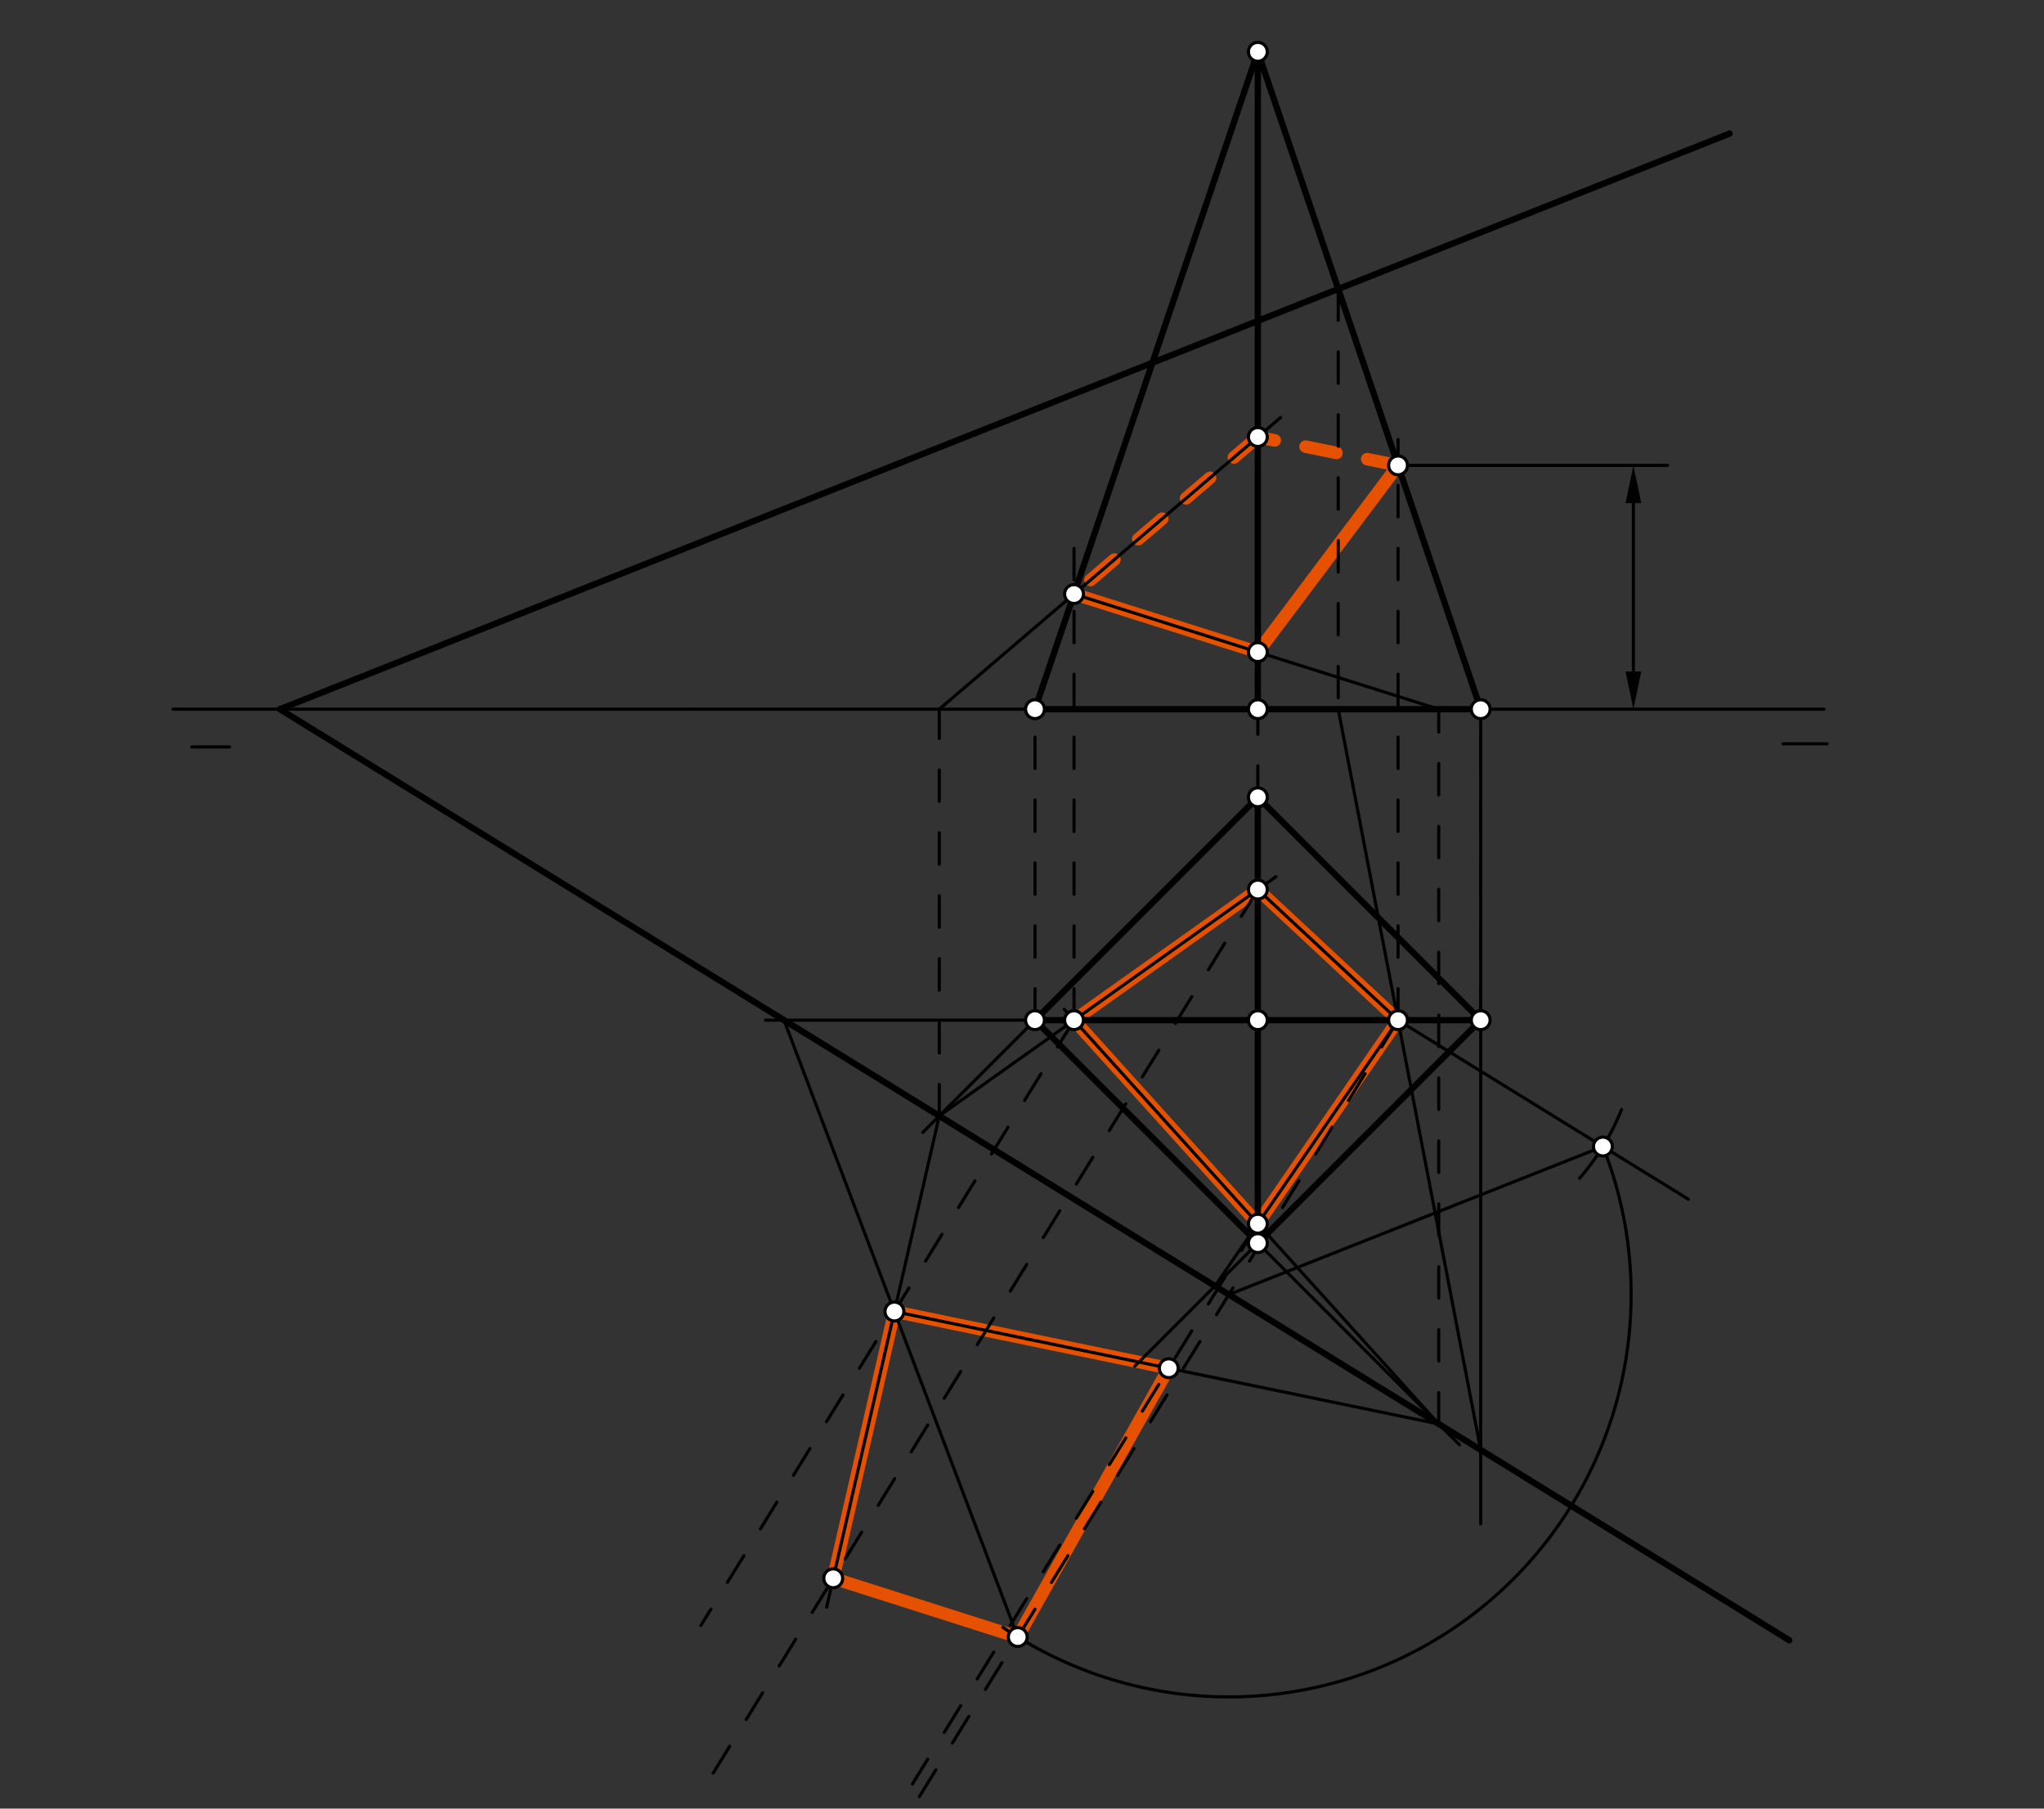 <svg xmlns="http://www.w3.org/2000/svg" class="svg--816" height="100%" preserveAspectRatio="xMidYMid meet" viewBox="0 0 650 575" width="100%"><rect x="0" y="0" width="650" height="575" fill="#333333" stroke="none"/><defs><marker id="marker-arrow" markerHeight="16" markerUnits="userSpaceOnUse" markerWidth="24" orient="auto-start-reverse" refX="24" refY="4" viewBox="0 0 24 8"><path d="M 0 0 L 24 4 L 0 8 z" stroke="inherit"></path></marker></defs><g class="aux-layer--949"><g class="element--733"><line stroke="#E65100" stroke-dasharray="none" stroke-linecap="round" stroke-width="4" x1="264.974" x2="284.428" y1="501.774" y2="416.961"></line></g><g class="element--733"><line stroke="#E65100" stroke-dasharray="none" stroke-linecap="round" stroke-width="4" x1="284.428" x2="371.669" y1="416.961" y2="434.986"></line></g><g class="element--733"><line stroke="#E65100" stroke-dasharray="none" stroke-linecap="round" stroke-width="4" x1="371.669" x2="323.648" y1="434.986" y2="520.448"></line></g><g class="element--733"><line stroke="#E65100" stroke-dasharray="none" stroke-linecap="round" stroke-width="4" x1="323.648" x2="264.974" y1="520.448" y2="501.774"></line></g><g class="element--733"><line stroke="#E65100" stroke-dasharray="none" stroke-linecap="round" stroke-width="4" x1="341.547" x2="400" y1="188.859" y2="207.311"></line></g><g class="element--733"><line stroke="#E65100" stroke-dasharray="none" stroke-linecap="round" stroke-width="4" x1="400" x2="444.584" y1="207.311" y2="147.957"></line></g><g class="element--733"><line stroke="#E65100" stroke-dasharray="10" stroke-linecap="round" stroke-width="4" x1="444.584" x2="400" y1="147.957" y2="138.927"></line></g><g class="element--733"><line stroke="#E65100" stroke-dasharray="10" stroke-linecap="round" stroke-width="4" x1="400" x2="341.547" y1="138.927" y2="188.859"></line></g><g class="element--733"><line stroke="#E65100" stroke-dasharray="none" stroke-linecap="round" stroke-width="4" x1="400" x2="341.547" y1="389.044" y2="324.335"></line></g><g class="element--733"><line stroke="#E65100" stroke-dasharray="none" stroke-linecap="round" stroke-width="4" x1="341.547" x2="400" y1="324.335" y2="282.813"></line></g><g class="element--733"><line stroke="#E65100" stroke-dasharray="none" stroke-linecap="round" stroke-width="4" x1="400" x2="444.584" y1="282.813" y2="324.335"></line></g><g class="element--733"><line stroke="#E65100" stroke-dasharray="none" stroke-linecap="round" stroke-width="4" x1="444.584" x2="400" y1="324.335" y2="389.044"></line></g></g><g class="main-layer--75a"><g class="element--733"><line stroke="#000000" stroke-dasharray="none" stroke-linecap="round" stroke-width="1" x1="221" x2="580" y1="225.469" y2="225.469"></line></g><g class="element--733"><line stroke="#000000" stroke-dasharray="none" stroke-linecap="round" stroke-width="1" x1="61" x2="73" y1="237.469" y2="237.469"></line></g><g class="element--733"><line stroke="#000000" stroke-dasharray="none" stroke-linecap="round" stroke-width="1" x1="581" x2="567" y1="236.469" y2="236.469"></line></g><g class="element--733"><line stroke="#000000" stroke-dasharray="none" stroke-linecap="round" stroke-width="2" x1="400" x2="400" y1="253.469" y2="324.335"></line></g><g class="element--733"><line stroke="#000000" stroke-dasharray="none" stroke-linecap="round" stroke-width="2" x1="400" x2="400" y1="324.335" y2="395.201"></line></g><g class="element--733"><line stroke="#000000" stroke-dasharray="none" stroke-linecap="round" stroke-width="2" x1="400" x2="470.866" y1="324.335" y2="324.335"></line></g><g class="element--733"><line stroke="#000000" stroke-dasharray="none" stroke-linecap="round" stroke-width="2" x1="400" x2="329.134" y1="324.335" y2="324.335"></line></g><g class="element--733"><line stroke="#000000" stroke-dasharray="none" stroke-linecap="round" stroke-width="2" x1="400" x2="329.134" y1="253.469" y2="324.335"></line></g><g class="element--733"><line stroke="#000000" stroke-dasharray="none" stroke-linecap="round" stroke-width="2" x1="329.134" x2="400" y1="324.335" y2="395.201"></line></g><g class="element--733"><line stroke="#000000" stroke-dasharray="none" stroke-linecap="round" stroke-width="2" x1="400" x2="470.866" y1="395.201" y2="324.335"></line></g><g class="element--733"><line stroke="#000000" stroke-dasharray="none" stroke-linecap="round" stroke-width="2" x1="470.866" x2="400" y1="324.335" y2="253.469"></line></g><g class="element--733"><line stroke="#000000" stroke-dasharray="10" stroke-linecap="round" stroke-width="1" x1="400" x2="400" y1="253.469" y2="225.469"></line></g><g class="element--733"><line stroke="#000000" stroke-dasharray="10" stroke-linecap="round" stroke-width="1" x1="329.134" x2="329.134" y1="324.335" y2="225.469"></line></g><g class="element--733"><line stroke="#000000" stroke-dasharray="10" stroke-linecap="round" stroke-width="1" x1="470.866" x2="470.866" y1="324.335" y2="225.469"></line></g><g class="element--733"><line stroke="#000000" stroke-dasharray="none" stroke-linecap="round" stroke-width="2" x1="400" x2="400" y1="225.469" y2="16.469"></line></g><g class="element--733"><line stroke="#000000" stroke-dasharray="none" stroke-linecap="round" stroke-width="2" x1="400" x2="329.134" y1="16.469" y2="225.469"></line></g><g class="element--733"><line stroke="#000000" stroke-dasharray="none" stroke-linecap="round" stroke-width="2" x1="400" x2="470.866" y1="16.469" y2="225.469"></line></g><g class="element--733"><line stroke="#000000" stroke-dasharray="none" stroke-linecap="round" stroke-width="1" x1="221" x2="55" y1="225.469" y2="225.469"></line></g><g class="element--733"><line stroke="#000000" stroke-dasharray="none" stroke-linecap="round" stroke-width="2" x1="329.134" x2="470.866" y1="225.469" y2="225.469"></line></g><g class="element--733"><line stroke="#000000" stroke-dasharray="none" stroke-linecap="round" stroke-width="2" x1="89" x2="569" y1="225.469" y2="521.469"></line></g><g class="element--733"><line stroke="#000000" stroke-dasharray="none" stroke-linecap="round" stroke-width="2" x1="89" x2="550" y1="225.469" y2="42.469"></line></g><g class="element--733"><line stroke="#000000" stroke-dasharray="none" stroke-linecap="round" stroke-width="1" x1="470.866" x2="470.866" y1="225.469" y2="484.469"></line></g><g class="element--733"><line stroke="#000000" stroke-dasharray="10" stroke-linecap="round" stroke-width="1" x1="425.565" x2="425.565" y1="91.865" y2="225.469"></line></g><g class="element--733"><line stroke="#000000" stroke-dasharray="none" stroke-linecap="round" stroke-width="1" x1="425.565" x2="470.866" y1="225.469" y2="460.953"></line></g><g class="element--733"><line stroke="#000000" stroke-dasharray="none" stroke-linecap="round" stroke-width="1" x1="400" x2="360.866" y1="395.201" y2="434.335"></line></g><g class="element--733"><line stroke="#000000" stroke-dasharray="none" stroke-linecap="round" stroke-width="1" x1="386.36" x2="444.584" y1="408.841" y2="324.335"></line></g><g class="element--733"><line stroke="#000000" stroke-dasharray="none" stroke-linecap="round" stroke-width="1" x1="397.488" x2="464.134" y1="392.689" y2="459.335"></line></g><g class="element--733"><line stroke="#000000" stroke-dasharray="none" stroke-linecap="round" stroke-width="1" x1="457.524" x2="400" y1="452.726" y2="389.044"></line></g><g class="element--733"><line stroke="#000000" stroke-dasharray="none" stroke-linecap="round" stroke-width="1" x1="400" x2="338.419" y1="389.044" y2="320.872"></line></g><g class="element--733"><line stroke="#000000" stroke-dasharray="none" stroke-linecap="round" stroke-width="1" x1="329.134" x2="293.435" y1="324.335" y2="360.033"></line></g><g class="element--733"><line stroke="#000000" stroke-dasharray="none" stroke-linecap="round" stroke-width="1" x1="298.691" x2="341.547" y1="354.778" y2="324.335"></line></g><g class="element--733"><line stroke="#000000" stroke-dasharray="none" stroke-linecap="round" stroke-width="1" x1="341.547" x2="405.748" y1="324.335" y2="278.729"></line></g><g class="element--733"><line stroke="#000000" stroke-dasharray="none" stroke-linecap="round" stroke-width="1" x1="400" x2="444.584" y1="282.813" y2="324.335"></line></g><g class="element--733"><line stroke="#000000" stroke-dasharray="10" stroke-linecap="round" stroke-width="1" x1="444.584" x2="444.584" y1="324.335" y2="139.741"></line></g><g class="element--733"><line stroke="#000000" stroke-dasharray="none" stroke-linecap="round" stroke-width="1" x1="444.584" x2="530.286" y1="147.957" y2="147.957"></line></g><g class="element--733"><line stroke="#000000" stroke-dasharray="none" stroke-linecap="round" stroke-width="1" x1="519.429" x2="519.429" y1="159.957" y2="213.469"></line><path d="M519.429,147.957 l12,2.5 l0,-5 z" fill="#000000" stroke="#000000" stroke-width="0" transform="rotate(90, 519.429, 147.957)"></path><path d="M519.429,225.469 l12,2.5 l0,-5 z" fill="#000000" stroke="#000000" stroke-width="0" transform="rotate(270, 519.429, 225.469)"></path></g><g class="element--733"><line stroke="#000000" stroke-dasharray="10" stroke-linecap="round" stroke-width="1" x1="444.584" x2="291.063" y1="324.335" y2="573.287"></line></g><g class="element--733"><line stroke="#000000" stroke-dasharray="none" stroke-linecap="round" stroke-width="1" x1="444.584" x2="536.914" y1="324.335" y2="381.271"></line></g><g class="element--733"><path d="M 515.652 352.744 A 76.535 76.535 0 0 1 502.331 374.564" fill="none" stroke="#000000" stroke-dasharray="none" stroke-linecap="round" stroke-width="1"></path></g><g class="element--733"><line stroke="#000000" stroke-dasharray="none" stroke-linecap="round" stroke-width="1" x1="390.788" x2="509.729" y1="411.572" y2="364.507"></line></g><g class="element--733"><path d="M 509.729 364.507 A 127.914 127.914 0 0 1 318.91 517.38" fill="none" stroke="#000000" stroke-dasharray="none" stroke-linecap="round" stroke-width="1"></path></g><g class="element--733"><line stroke="#000000" stroke-dasharray="10" stroke-linecap="round" stroke-width="1" x1="341.547" x2="222.886" y1="324.335" y2="516.759"></line></g><g class="element--733"><line stroke="#000000" stroke-dasharray="10" stroke-linecap="round" stroke-width="1" x1="400" x2="290.145" y1="389.044" y2="567.188"></line></g><g class="element--733"><line stroke="#000000" stroke-dasharray="10" stroke-linecap="round" stroke-width="1" x1="400" x2="223.749" y1="282.813" y2="568.625"></line></g><g class="element--733"><line stroke="#000000" stroke-dasharray="none" stroke-linecap="round" stroke-width="1" x1="341.547" x2="243.429" y1="324.335" y2="324.335"></line></g><g class="element--733"><line stroke="#000000" stroke-dasharray="none" stroke-linecap="round" stroke-width="1" x1="249.323" x2="323.648" y1="324.335" y2="520.448"></line></g><g class="element--733"><line stroke="#000000" stroke-dasharray="none" stroke-linecap="round" stroke-width="1" x1="284.428" x2="457.524" y1="416.961" y2="452.726"></line></g><g class="element--733"><line stroke="#000000" stroke-dasharray="none" stroke-linecap="round" stroke-width="1" x1="298.691" x2="284.428" y1="354.778" y2="416.961"></line></g><g class="element--733"><line stroke="#000000" stroke-dasharray="none" stroke-linecap="round" stroke-width="1" x1="284.428" x2="262.868" y1="416.961" y2="510.957"></line></g><g class="element--733"><line stroke="#000000" stroke-dasharray="10" stroke-linecap="round" stroke-width="1" x1="341.547" x2="341.547" y1="324.335" y2="172.469"></line></g><g class="element--733"><line stroke="#000000" stroke-dasharray="10" stroke-linecap="round" stroke-width="1" x1="457.524" x2="457.524" y1="452.726" y2="225.469"></line></g><g class="element--733"><line stroke="#000000" stroke-dasharray="none" stroke-linecap="round" stroke-width="1" x1="341.547" x2="457.524" y1="188.859" y2="225.469"></line></g><g class="element--733"><line stroke="#000000" stroke-dasharray="10" stroke-linecap="round" stroke-width="1" x1="298.691" x2="298.691" y1="354.778" y2="225.469"></line></g><g class="element--733"><line stroke="#000000" stroke-dasharray="none" stroke-linecap="round" stroke-width="1" x1="298.691" x2="341.547" y1="225.469" y2="188.859"></line></g><g class="element--733"><line stroke="#000000" stroke-dasharray="none" stroke-linecap="round" stroke-width="1" x1="341.547" x2="407.248" y1="188.859" y2="132.735"></line></g><g class="element--733"><circle cx="400" cy="16.469" r="3" stroke="#000000" stroke-width="1" fill="#ffffff"></circle>}</g><g class="element--733"><circle cx="329.134" cy="225.469" r="3" stroke="#000000" stroke-width="1" fill="#ffffff"></circle>}</g><g class="element--733"><circle cx="400" cy="225.469" r="3" stroke="#000000" stroke-width="1" fill="#ffffff"></circle>}</g><g class="element--733"><circle cx="470.866" cy="225.469" r="3" stroke="#000000" stroke-width="1" fill="#ffffff"></circle>}</g><g class="element--733"><circle cx="400" cy="253.469" r="3" stroke="#000000" stroke-width="1" fill="#ffffff"></circle>}</g><g class="element--733"><circle cx="400" cy="324.335" r="3" stroke="#000000" stroke-width="1" fill="#ffffff"></circle>}</g><g class="element--733"><circle cx="329.134" cy="324.335" r="3" stroke="#000000" stroke-width="1" fill="#ffffff"></circle>}</g><g class="element--733"><circle cx="470.866" cy="324.335" r="3" stroke="#000000" stroke-width="1" fill="#ffffff"></circle>}</g><g class="element--733"><circle cx="400" cy="395.201" r="3" stroke="#000000" stroke-width="1" fill="#ffffff"></circle>}</g><g class="element--733"><circle cx="444.584" cy="324.335" r="3" stroke="#000000" stroke-width="1" fill="#ffffff"></circle>}</g><g class="element--733"><circle cx="400" cy="389.044" r="3" stroke="#000000" stroke-width="1" fill="#ffffff"></circle>}</g><g class="element--733"><circle cx="341.547" cy="324.335" r="3" stroke="#000000" stroke-width="1" fill="#ffffff"></circle>}</g><g class="element--733"><circle cx="400" cy="282.813" r="3" stroke="#000000" stroke-width="1" fill="#ffffff"></circle>}</g><g class="element--733"><circle cx="444.584" cy="147.957" r="3" stroke="#000000" stroke-width="1" fill="#ffffff"></circle>}</g><g class="element--733"><circle cx="509.729" cy="364.507" r="3" stroke="#000000" stroke-width="1" fill="#ffffff"></circle>}</g><g class="element--733"><circle cx="323.648" cy="520.448" r="3" stroke="#000000" stroke-width="1" fill="#ffffff"></circle>}</g><g class="element--733"><circle cx="284.428" cy="416.961" r="3" stroke="#000000" stroke-width="1" fill="#ffffff"></circle>}</g><g class="element--733"><circle cx="371.669" cy="434.986" r="3" stroke="#000000" stroke-width="1" fill="#ffffff"></circle>}</g><g class="element--733"><circle cx="264.974" cy="501.774" r="3" stroke="#000000" stroke-width="1" fill="#ffffff"></circle>}</g><g class="element--733"><circle cx="341.547" cy="188.859" r="3" stroke="#000000" stroke-width="1" fill="#ffffff"></circle>}</g><g class="element--733"><circle cx="400" cy="207.311" r="3" stroke="#000000" stroke-width="1" fill="#ffffff"></circle>}</g><g class="element--733"><circle cx="400" cy="138.927" r="3" stroke="#000000" stroke-width="1" fill="#ffffff"></circle>}</g></g><g class="snaps-layer--ac6"></g><g class="temp-layer--52d"></g></svg>